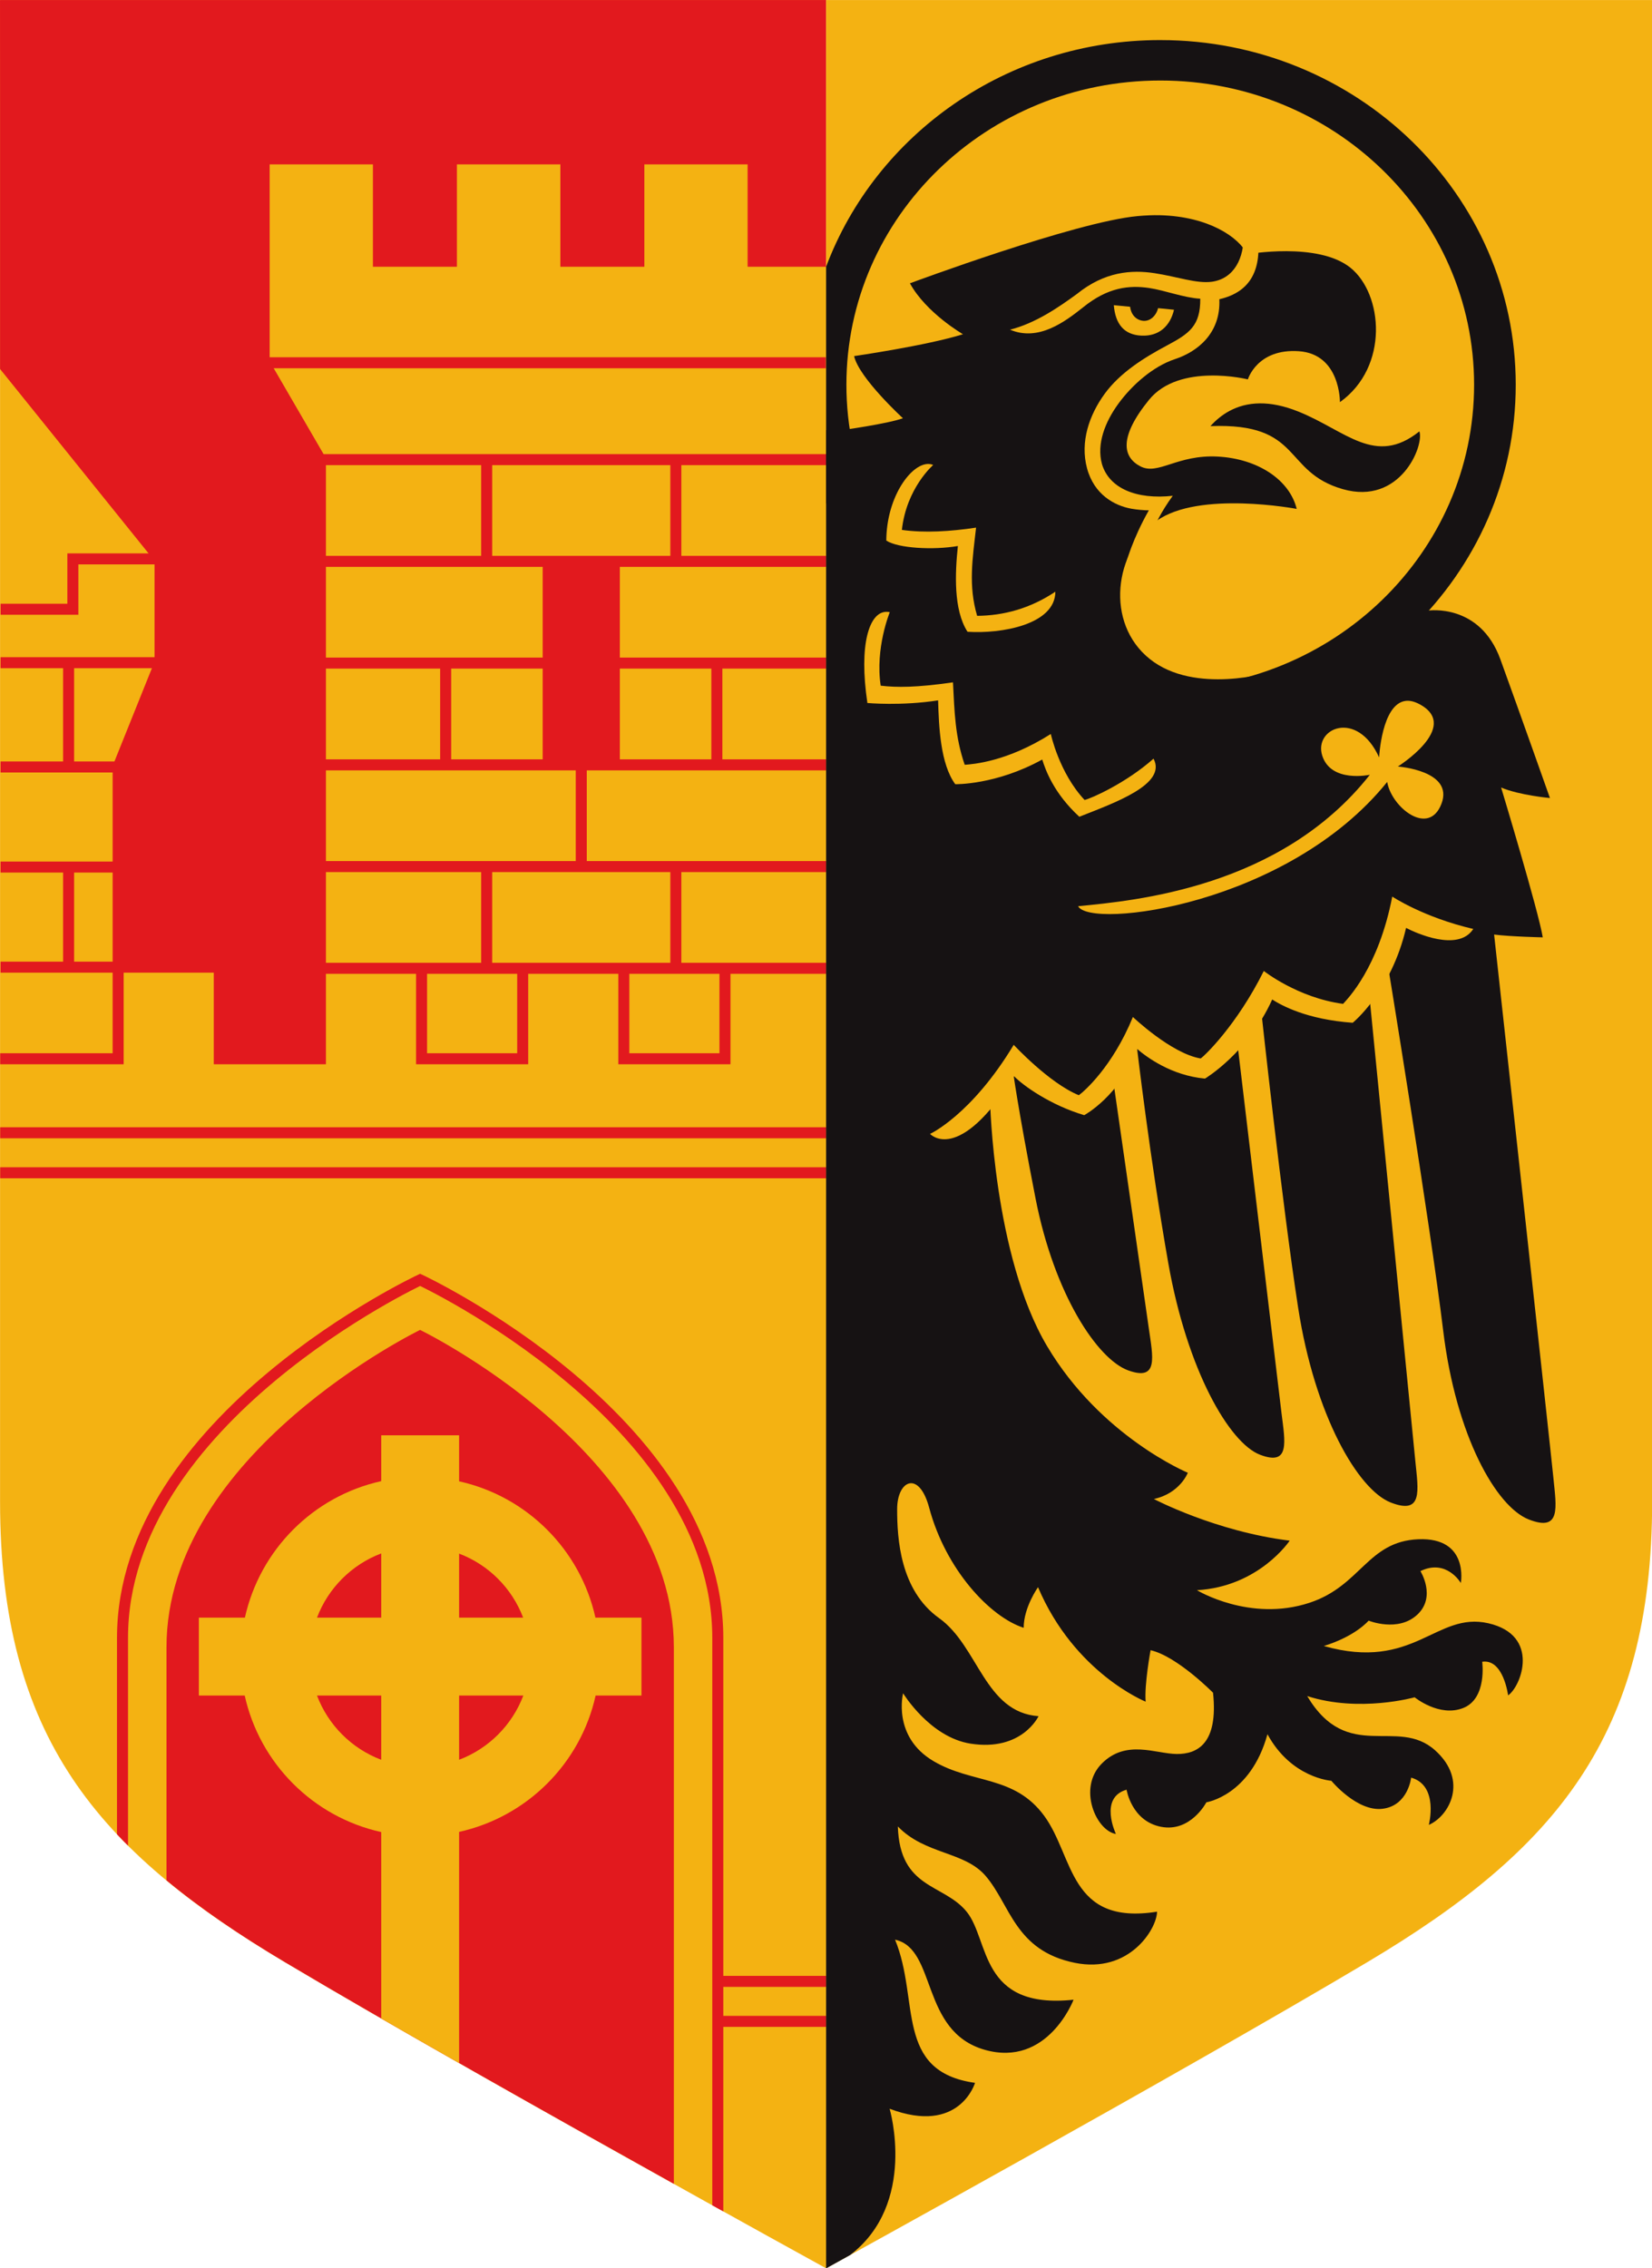 <?xml version="1.0" encoding="UTF-8" standalone="no"?>
<!-- Created with Inkscape (http://www.inkscape.org/) -->

<svg
   xmlns:dc="http://purl.org/dc/elements/1.1/"
   xmlns:cc="http://creativecommons.org/ns#"
   xmlns:rdf="http://www.w3.org/1999/02/22-rdf-syntax-ns#"
   xmlns:svg="http://www.w3.org/2000/svg"
   xmlns="http://www.w3.org/2000/svg"
   xmlns:xlink="http://www.w3.org/1999/xlink"
   xmlns:sodipodi="http://sodipodi.sourceforge.net/DTD/sodipodi-0.dtd"
   xmlns:inkscape="http://www.inkscape.org/namespaces/inkscape"
   width="300"
   height="411.878"
   id="svg2"
   version="1.1"
   inkscape:version="0.48.5 r10040"
   sodipodi:docname="haapsalu.svg">
  <defs
     id="defs4">
    <clipPath
       clipPathUnits="userSpaceOnUse"
       id="clipPath4165">
      <use
         x="0"
         y="0"
         xlink:href="#rect2995"
         id="use4167"
         width="1"
         height="1" />
    </clipPath>
  </defs>
  <sodipodi:namedview
     id="base"
     pagecolor="#f6f3f1"
     bordercolor="#666666"
     borderopacity="1.0"
     inkscape:pageopacity="0"
     inkscape:pageshadow="2"
     inkscape:zoom="1"
     inkscape:cx="22.591151"
     inkscape:cy="227.39927"
     inkscape:document-units="px"
     inkscape:current-layer="layer1"
     showgrid="false"
     showborder="true"
     inkscape:window-width="1920"
     inkscape:window-height="1017"
     inkscape:window-x="-8"
     inkscape:window-y="-8"
     inkscape:window-maximized="1"
     fit-margin-top="0"
     fit-margin-left="0"
     fit-margin-right="0"
     fit-margin-bottom="0">
    <inkscape:grid
       type="xygrid"
       id="grid2993"
       empspacing="5"
       visible="true"
       enabled="true"
       snapvisiblegridlinesonly="true"
       originx="-220px"
       originy="-434.987px" />
  </sodipodi:namedview>
  <g
     inkscape:label="Layer 1"
     inkscape:groupmode="layer"
     id="layer1"
     transform="translate(-220,-205.498)">
    <g
       id="g4318"
       transform="matrix(1.017,0,0,1.017,-3.729,-10.464)">
      <g
         id="g4298">
        <path
           style="fill:#f4b212;fill-opacity:1;stroke:none"
           d="m 367.5,617.362 c 0,0 -63.097,-34.697 -96.65,-54.668 C 237.296,542.723 220,522.332 220,480.464 l 0,-268.102 147.5,-1e-5 z"
           id="rect2995"
           inkscape:connector-curvature="0"
           sodipodi:nodetypes="czsccc" />
        <g
           id="g4145"
           clip-path="url(#clipPath4165)">
          <g
             id="g3984">
            <path
               style="fill:#e2191e;fill-opacity:1;stroke:#e2191e;stroke-width:1.967;stroke-linecap:butt;stroke-linejoin:miter;stroke-miterlimit:4;stroke-opacity:1;stroke-dasharray:none;stroke-dashoffset:0"
               d="M 367.147,212.457 367.5,259 l -13.031,0 0,-18.281 -20.406,0 0,18.281 -13.031,0 0,-18.281 -20.438,0 0,18.281 -13.031,0 0,-18.281 -20.406,0 0,36.406 10.048,17.299 0,106.969 -18.059,0 0,-16.355 -18.059,0 0,-35.742 7.481,-18.616 0,-18.539 L 220.353,277.108 220,212.457 z"
               id="rect3790"
               inkscape:connector-curvature="0"
               sodipodi:nodetypes="ccccccccccccccccccccccccc" />
            <path
               sodipodi:nodetypes="cc"
               inkscape:connector-curvature="0"
               style="fill:none;stroke:#e2191e;stroke-width:1.967;stroke-linecap:butt;stroke-linejoin:miter;stroke-miterlimit:4;stroke-opacity:1;stroke-dasharray:none;stroke-dashoffset:0"
               d="m 367.443,277.125 -99.719,0"
               id="path3823" />
            <path
               id="path3826"
               style="fill:none;stroke:#e2191e;stroke-width:1.967;stroke-linecap:butt;stroke-linejoin:miter;stroke-miterlimit:4;stroke-opacity:1;stroke-dasharray:none;stroke-dashoffset:0"
               d="m 367.598,348.915 -90.406,0 m 0,-18.164 90.406,0 m 0,36.328 -90.406,0 m 0,-54.491 90.406,0 m -90.406,-18.164 90.406,0 m 0,90.819 -90.406,0"
               inkscape:connector-curvature="0"
               sodipodi:nodetypes="cccccccccccc" />
            <path
               sodipodi:nodetypes="ccccc"
               inkscape:connector-curvature="0"
               id="path3813"
               d="m 316.892,312.582 0,36.33 13.778,0 0,-36.33 z"
               style="fill:#e2191e;fill-opacity:1;stroke:none" />
            <path
               id="path3861"
               style="fill:none;stroke:#e2191e;stroke-width:1.967;stroke-linecap:butt;stroke-linejoin:miter;stroke-miterlimit:4;stroke-opacity:1;stroke-dasharray:none;stroke-dashoffset:0"
               d="m 323.781,366.836 0,-17.681 m -16.889,18.019 0,17.681 m 33.778,0 0,-17.681 m -41.102,-36.239 0,17.681 m 48.426,0 0,-17.681 m -41.102,-35.987 0,17.681 m 33.778,0 0,-17.681"
               inkscape:connector-curvature="0" />
            <path
               id="path3866"
               style="fill:none;stroke:#e2191e;stroke-width:1.967;stroke-linecap:butt;stroke-linejoin:miter;stroke-miterlimit:4;stroke-opacity:1;stroke-dasharray:none;stroke-dashoffset:0"
               d="m 313.323,385.038 0,16.355 -18.059,0 0,-16.355 m 54.177,0 0,16.355 -18.059,0 0,-16.355"
               inkscape:connector-curvature="0"
               sodipodi:nodetypes="cccccccc" />
            <path
               sodipodi:nodetypes="cc"
               inkscape:connector-curvature="0"
               id="path3917"
               d="m 367.5,414.607 -147.477,0"
               style="fill:none;stroke:#e2191e;stroke-width:1.967;stroke-linecap:butt;stroke-linejoin:miter;stroke-miterlimit:4;stroke-opacity:1;stroke-dasharray:none;stroke-dashoffset:0" />
            <path
               style="fill:none;stroke:#e2191e;stroke-width:1.967;stroke-linecap:butt;stroke-linejoin:miter;stroke-miterlimit:4;stroke-opacity:1;stroke-dasharray:none;stroke-dashoffset:0"
               d="m 367.5,421.75 -147.477,0"
               id="path3919"
               inkscape:connector-curvature="0"
               sodipodi:nodetypes="cc" />
            <path
               id="path3963"
               style="fill:none;stroke:#e2191e;stroke-width:1.967;stroke-linecap:butt;stroke-linejoin:miter;stroke-miterlimit:4;stroke-opacity:1;stroke-dasharray:none;stroke-dashoffset:0"
               d="m 220.094,321.136 12.904,0 0,-8.996 15.569,0 m -16.327,73.399 0,-18.472 m 0,-17.893 0,-18.472 m 8.846,54.336 -21,0 m 21,-17.871 -21,0 m 21.329,-17.871 -21.329,0 m 28.48,-18.616 -28.48,0"
               inkscape:connector-curvature="0"
               sodipodi:nodetypes="cccccccccccccccc" />
            <path
               style="fill:none;stroke:#e2191e;stroke-width:1.967;stroke-linecap:butt;stroke-linejoin:miter;stroke-miterlimit:4;stroke-opacity:1;stroke-dasharray:none;stroke-dashoffset:0"
               d="m 368.75,566.13 -21.448,0"
               id="path4081"
               inkscape:connector-curvature="0"
               sodipodi:nodetypes="cc" />
            <path
               sodipodi:nodetypes="cc"
               inkscape:connector-curvature="0"
               id="path4083"
               d="m 368.75,573.273 -21.448,0"
               style="fill:none;stroke:#e2191e;stroke-width:1.967;stroke-linecap:butt;stroke-linejoin:miter;stroke-miterlimit:4;stroke-opacity:1;stroke-dasharray:none;stroke-dashoffset:0" />
          </g>
          <path
             style="fill:none;stroke:#e2191e;stroke-width:1.967;stroke-linecap:butt;stroke-linejoin:miter;stroke-miterlimit:4;stroke-opacity:1;stroke-dasharray:none;stroke-dashoffset:0"
             d="m 241.087,385.038 0,16.355 -21.064,0"
             id="rect3790-7"
             inkscape:connector-curvature="0"
             sodipodi:nodetypes="ccc" />
          <path
             id="path4103"
             d="m 295,449.812 c 0,0 -45.281,22.012 -45.281,56.656 l 0,41.625 c 6.124,5.077 13.151,9.847 21.125,14.594 19.606,11.67 48.171,27.729 69.469,39.594 l 0,-95.812 C 340.312,471.825 295,449.812 295,449.812 z"
             style="fill:#e2191e;fill-opacity:1;stroke:none"
             inkscape:connector-curvature="0" />
          <path
             sodipodi:nodetypes="ccccc"
             inkscape:connector-curvature="0"
             id="path4105"
             d="m 241.864,546.866 0,-42.055 c 0,-39.086 53.148,-63.938 53.148,-63.938 0,0 53.148,24.852 53.148,63.938 l 0,107.934"
             style="fill:none;stroke:#e2191e;stroke-width:1.967;stroke-linecap:butt;stroke-linejoin:miter;stroke-miterlimit:4;stroke-opacity:1;stroke-dasharray:none;stroke-dashoffset:0" />
          <path
             sodipodi:nodetypes="ccccccccccccccccccccccccccccccccc"
             inkscape:connector-curvature="0"
             id="path4111"
             d="m 288.062,468.625 0,8.188 c -12.132,2.68 -21.659,12.242 -24.344,24.375 l -8.219,0 0,13.906 8.188,0 c 2.677,12.141 12.234,21.698 24.375,24.375 l 0,35.754 13.906,7.679 0,-43.464 c 12.133,-2.685 21.695,-12.212 24.375,-24.344 l 8.188,0 0,-13.906 -8.219,0 c -2.688,-12.124 -12.22,-21.656 -24.344,-24.344 l 0,-8.219 z m 0,21.094 0,11.469 -11.469,0 c 1.996,-5.276 6.196,-9.473 11.469,-11.469 z m 13.906,0.031 c 5.265,1.999 9.438,6.173 11.438,11.438 l -11.438,0 z m -25.375,25.344 11.469,0 0,11.469 c -5.276,-1.993 -9.476,-6.193 -11.469,-11.469 z m 25.375,0 11.469,0 c -1.996,5.273 -6.193,9.473 -11.469,11.469 z"
             style="fill:#f4b212;fill-opacity:1;stroke:none" />
        </g>
      </g>
      <g
         id="g4291">
        <path
           sodipodi:nodetypes="czsccc"
           inkscape:connector-curvature="0"
           id="path3009"
           d="m 367.5,617.362 c 0,0 63.097,-34.697 96.65,-54.668 C 497.704,542.723 515,522.332 515,480.464 l 0,-268.102 -147.5,-1e-5 z"
           style="fill:#f4b212;fill-opacity:1;stroke:none" />
        <g
           id="g4286">
          <path
             id="path4180"
             d="m 427.182,219.508 c -27.426,0 -50.805,16.858 -59.682,40.47 l 0,42.143 c 8.877,23.612 32.256,40.47 59.682,40.47 35.06,0 63.462,-27.557 63.462,-61.541 0,-33.984 -28.403,-61.541 -63.462,-61.541 z m 0,7.22 c 30.952,0 56.025,24.319 56.025,54.321 0,30.003 -25.073,54.321 -56.025,54.321 -30.952,0 -56.056,-24.319 -56.056,-54.321 0,-30.003 25.104,-54.321 56.056,-54.321 z"
             style="fill:#161213;fill-opacity:1;stroke:none"
             inkscape:connector-curvature="0" />
          <path
             style="color:#000000;fill:#161213;fill-opacity:1;stroke:none;stroke-width:1;marker:none;visibility:visible;display:inline;overflow:visible;enable-background:accumulate"
             d="m 427.094,250.781 c -1.253,-0.031 -2.58,0.03 -3.969,0.156 -11.112,1.01 -40.656,12 -40.656,12 2.904,5.303 9.469,9.094 9.469,9.094 -6.44,2.02 -19.438,3.906 -19.438,3.906 0.884,3.914 8.719,11.094 8.719,11.094 -2.778,1.01 -11.125,2.156 -11.125,2.156 l -2.594,-0.031 0,328.219 c 0,0 3.039,-1.69 4.281,-2.375 12.059,-9.189 7.062,-26.125 7.062,-26.125 12.5,4.732 15.25,-4.625 15.25,-4.625 -14.446,-2.025 -9.819,-14.812 -14.281,-25.562 7.5,1.607 4.468,16.361 16,19.656 11.25,3.214 15.875,-8.938 15.875,-8.938 -16.875,1.786 -14.957,-10.642 -19.094,-15.719 -4.137,-5.077 -11.925,-3.963 -12.281,-15.219 4.866,5.045 11.867,4.417 15.656,8.812 4.464,5.179 5.229,13.345 15.906,15.531 9.821,2.011 14.719,-6.142 14.719,-9.125 -15.768,2.51 -14.803,-9.844 -20.156,-17.125 -5.353,-7.281 -12.786,-5.643 -19.75,-9.75 -7.43,-4.382 -5.438,-12.125 -5.438,-12.125 0,0 4.768,7.867 12.062,9 9.179,1.426 12.125,-4.906 12.125,-4.906 -9.635,-0.682 -10.741,-12.5 -17.75,-17.5 -7.009,-5 -7.5,-14.29 -7.5,-19.469 0,-5.179 3.917,-6.994 5.719,-0.25 2.948,11.036 10.859,19.502 16.875,21.438 0,-3.661 2.562,-7.25 2.562,-7.25 6.518,15.357 19.219,20.438 19.219,20.438 -0.268,-2.946 0.875,-9.188 0.875,-9.188 4.732,1.071 11.156,7.594 11.156,7.594 0.957,9.043 -2.758,10.975 -6.5,10.938 -3.742,-0.037 -9.032,-2.662 -13.375,1.719 -4.343,4.381 -1.006,11.973 2.531,12.562 0,0 -3.091,-6.484 1.906,-7.906 0,0 0.872,5.602 6.156,6.625 5.285,1.023 8.094,-4.375 8.094,-4.375 0,0 7.884,-1.192 10.906,-12.156 4.264,7.853 11.406,8.312 11.406,8.312 0,0 4.593,5.569 9.156,5 4.563,-0.569 5.094,-5.562 5.094,-5.562 4.997,1.422 3.156,8.438 3.156,8.438 3.608,-1.546 7.17,-7.888 1.125,-13.312 -6.772,-6.077 -15.595,2.432 -22.844,-9.688 9.312,3.005 19.188,0.219 19.188,0.219 0,0 4.406,3.614 8.688,1.906 4.282,-1.707 3.375,-8.25 3.375,-8.25 3.804,-0.57 4.625,6 4.625,6 2.346,-1.581 5.813,-10.737 -3.531,-12.875 -9.344,-2.138 -13.258,8.634 -29.375,4.062 5.717,-1.767 8,-4.531 8,-4.531 0,0 5.241,2.141 8.688,-1.062 3.446,-3.203 0.562,-7.781 0.562,-7.781 4.672,-2.273 7.219,2.125 7.219,2.125 0,0 1.498,-8.191 -7.594,-7.812 -9.091,0.379 -10.22,8.313 -19.438,11.344 -10.657,3.504 -20.094,-2.25 -20.094,-2.25 11.112,-0.631 16.562,-8.844 16.562,-8.844 -13.258,-1.641 -24.25,-7.438 -24.25,-7.438 4.672,-1.01 6.062,-4.688 6.062,-4.688 0,0 -15.529,-6.431 -25.125,-22.594 -9.596,-16.162 -10.188,-43.844 -10.188,-43.844 l 4.062,-5.531 c 0,0 0.818,6.403 4.062,23 3.352,17.147 11.052,28.698 16.531,30.688 5.479,1.989 4.419,-2.385 3.688,-7.531 -0.732,-5.146 -6.531,-45.469 -6.531,-45.469 L 423,399.312 c 0,0 2.316,19.901 5.594,38.531 3.387,19.247 10.934,32.158 16.375,34.25 5.441,2.092 4.478,-2.31 3.844,-7.469 -0.634,-5.159 -8.031,-67.312 -8.031,-67.312 l 4.469,-4 c 0,0 3.64,33.771 6.531,52.5 2.987,19.35 10.723,32.54 16.531,34.812 5.808,2.273 4.911,-2.167 4.406,-7.344 -0.505,-5.177 -8.281,-83.875 -8.281,-83.875 l 3.125,-6.281 c 0,0 7.852,47.998 10.125,66.812 2.273,18.814 9.473,31.446 15.281,33.719 5.808,2.273 4.911,-2.167 4.406,-7.344 -0.505,-5.177 -10.594,-97.094 -10.594,-97.094 2.904,0.379 8.688,0.5 8.688,0.5 -0.758,-4.672 -7.438,-26.75 -7.438,-26.75 3.283,1.389 8.719,1.875 8.719,1.875 0,0 -5.182,-14.648 -8.844,-24.75 -3.662,-10.102 -12.875,-8.719 -12.875,-8.719 l -28.125,10.969 c 0,0 -13.532,4.121 -21.594,-2.312 -8.062,-6.433 -6.357,-19.258 1.219,-24.688 7.576,-5.43 25,-2.125 25,-2.125 -1.263,-5.177 -6.928,-8.965 -14.125,-9.344 -7.197,-0.379 -10.625,3.392 -13.781,1.75 -3.157,-1.641 -3.898,-5.183 1.531,-11.875 5.43,-6.692 17.656,-3.656 17.656,-3.656 0,0 1.644,-5.536 9.094,-5.031 7.45,0.505 7.344,9.094 7.344,9.094 8.839,-6.313 7.683,-19.328 1.875,-24 -5.808,-4.672 -18.438,-2.406 -18.438,-2.406 -1.436,-2.983 -6.822,-6.753 -15.594,-6.969 z m 17.875,33.594 c -4.32,0.031 -7.115,2.156 -8.844,4.062 16.541,-0.631 12.801,8.142 23.625,11.25 10.293,2.955 14.585,-7.812 13.688,-10.312 -7.892,6.313 -13.113,-0.122 -21.594,-3.531 -2.65,-1.065 -4.911,-1.483 -6.875,-1.469 z"
             id="path4225"
             inkscape:connector-curvature="0" />
          <path
             sodipodi:nodetypes="ccscccscsssscccccssccccsccsccsccccccccsccccccccccccccscscccscssccccccccccccccccc"
             inkscape:connector-curvature="0"
             id="path4262"
             d="m 442.062,254.062 c 0.114,4.422 -1.717,8.03 -5.656,8.594 -2.8,0.373 -6.214,-0.913 -10.281,-1.531 -4.067,-0.618 -8.867,-0.304 -13.844,3.719 -3.323,2.423 -7.382,5.215 -11.938,6.375 5.088,2.153 9.797,-1.41 13.094,-4.031 4.345,-3.513 8.156,-3.957 11.781,-3.406 2.837,0.431 6.13,1.729 9.094,1.906 0.035,4.814 -1.915,6.205 -5.938,8.344 -4.023,2.139 -8.363,4.832 -11.125,8.625 -2.762,3.793 -4.426,8.595 -3.156,13.312 1.265,4.699 4.898,6.674 7.938,7.219 0.962,0.172 2.286,0.289 3.099,0.283 -2.958,5.22 -4.002,9.25 -4.002,9.25 l 3.122,-1.002 c 0,0 0.982,-5.187 5.156,-10.844 -6.476,0.717 -11.379,-1.324 -12.656,-5.688 -0.961,-3.568 0.544,-7.463 2.938,-10.75 2.394,-3.287 6.158,-6.664 10.125,-7.969 3.967,-1.305 8.185,-4.593 7.906,-10.688 5.712,-1.308 7.632,-5.441 6.812,-11.719 z m -23.188,12.781 c 0.277,3.353 1.822,5.31 4.969,5.438 3.147,0.128 5.103,-1.744 5.781,-4.625 l -2.844,-0.281 c -0.363,1.438 -1.506,2.419 -2.75,2.25 -1.244,-0.169 -2.088,-1.154 -2.25,-2.5 z m -33.5,28.375 c -3.077,0.429 -7.084,6.208 -7.125,13.656 2.099,1.377 8.368,1.727 12.781,0.969 -0.511,4.845 -0.801,11.4 1.719,15.312 6.011,0.397 15.66,-1.259 15.688,-7.156 -4.499,3.017 -9.291,4.28 -13.969,4.312 -1.593,-5.383 -0.825,-10.166 -0.188,-15.75 -4.532,0.681 -9.203,0.983 -13.25,0.406 0.82,-7.489 5.594,-11.594 5.594,-11.594 -0.388,-0.167 -0.81,-0.218 -1.25,-0.156 z m -7.125,26.375 c -3.038,0.042 -4.938,5.806 -3.375,16.281 0,0 6.009,0.557 12.625,-0.469 0.139,4.688 0.401,11.342 3.062,14.969 0,0 7.275,0.16 15.531,-4.406 0.599,1.919 2.091,6.046 6.625,10.219 6.258,-2.486 15.69,-5.779 13.25,-10.375 -4.882,4.343 -11.148,7.129 -12.312,7.375 -4.546,-4.839 -6.031,-11.781 -6.031,-11.781 -7.841,4.979 -13.914,5.391 -15.375,5.5 -1.721,-5.008 -1.822,-9.39 -2.094,-14.719 -6.602,0.945 -10.03,0.928 -12.906,0.594 -1.019,-6.718 1.625,-13.125 1.625,-13.125 -0.212,-0.048 -0.422,-0.065 -0.625,-0.062 z M 470.969,337.5 c -4.274,0.551 -4.719,10.094 -4.719,10.094 -3.914,-8.649 -11.735,-5.237 -10.156,-0.312 1.578,4.925 8.5,3.406 8.5,3.406 -15.894,20.172 -41.959,22.476 -52.094,23.469 2.106,4.132 37.421,-0.128 55.188,-22.188 0.754,4.518 7.408,9.851 9.688,3.906 2.279,-5.945 -7.781,-6.656 -7.781,-6.656 0,0 11.038,-6.928 4.156,-10.969 -1.075,-0.631 -1.99,-0.852 -2.781,-0.75 z m -2.375,34.938 c -2.462,12.751 -8.006,18.284 -8.781,19.156 -8.11,-1.083 -14.156,-5.875 -14.156,-5.875 -4.799,9.638 -10.623,15.22 -11.281,15.625 -5.244,-0.884 -12.094,-7.406 -12.094,-7.406 -3.646,8.893 -8.722,13.297 -9.656,13.969 -5.312,-2.167 -11.625,-9 -11.625,-9 -7.546,12.527 -14.938,15.906 -14.938,15.906 0,0 5.039,5.599 15.009,-10.292 1.592,1.654 6.474,5.151 12.522,6.948 0,0 6.479,-3.509 9.409,-11.852 1.749,1.495 6.146,4.772 12.153,5.321 0,0 7.69,-4.585 12,-14.125 1.687,1.075 6.16,3.564 14.375,4.156 0,0 6.878,-5.546 9.531,-16.938 1.708,0.896 9.301,4.361 12,0.188 -8.914,-2.07 -14.469,-5.781 -14.469,-5.781 z"
             style="font-size:medium;font-style:normal;font-variant:normal;font-weight:normal;font-stretch:normal;text-indent:0;text-align:start;text-decoration:none;line-height:normal;letter-spacing:normal;word-spacing:normal;text-transform:none;direction:ltr;block-progression:tb;writing-mode:lr-tb;text-anchor:start;baseline-shift:baseline;color:#000000;fill:#f4b212;fill-opacity:1;stroke:none;stroke-width:3;marker:none;visibility:visible;display:inline;overflow:visible;enable-background:accumulate;font-family:Sans;-inkscape-font-specification:Sans" />
        </g>
      </g>
    </g>
  </g>
</svg>
